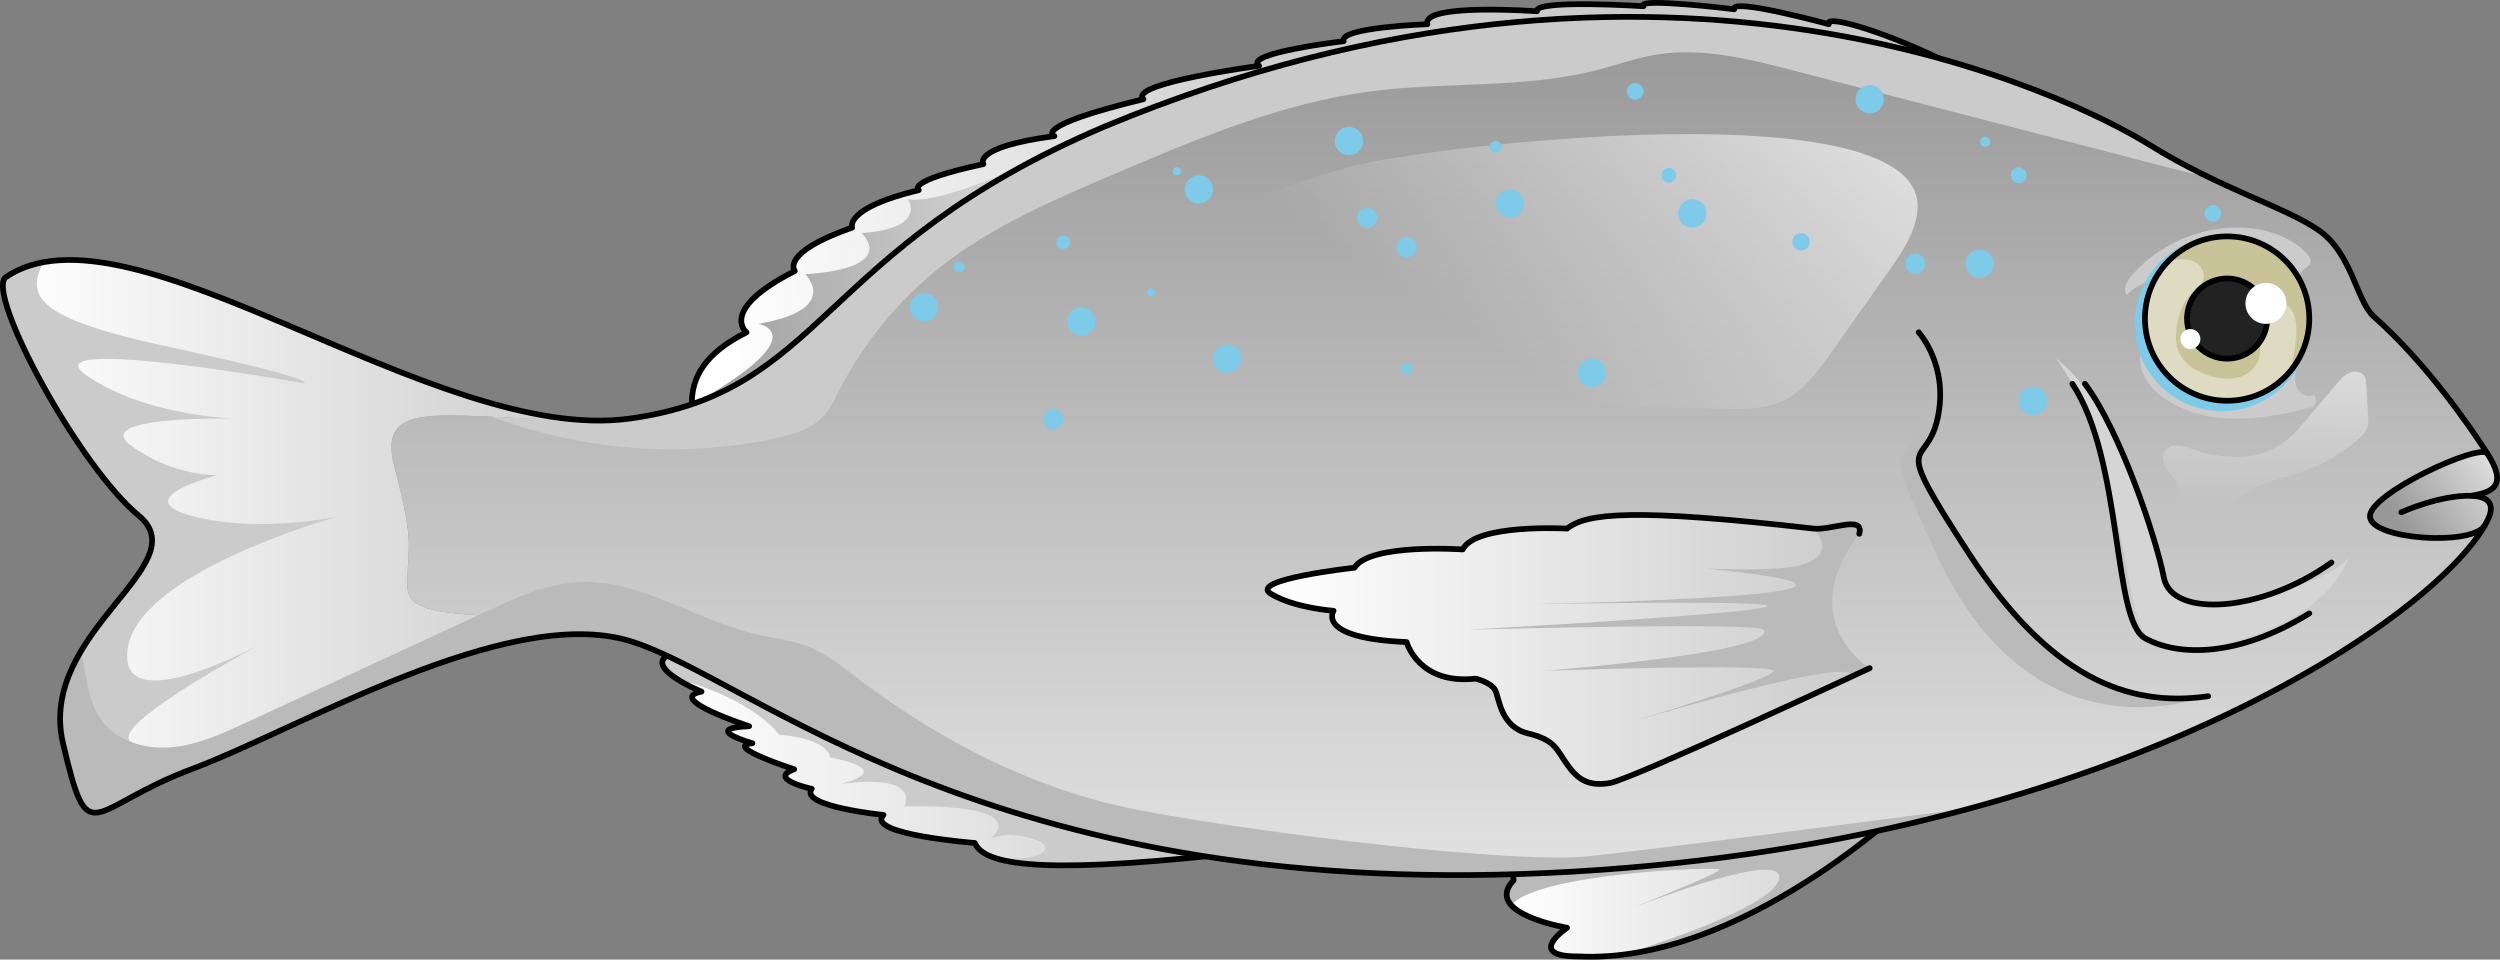 <?xml version="1.0" encoding="utf-8"?>
<!-- Generator: Adobe Illustrator 24.0.1, SVG Export Plug-In . SVG Version: 6.00 Build 0)  -->
<svg version="1.1" id="Camada_1" xmlns="http://www.w3.org/2000/svg" xmlns:xlink="http://www.w3.org/1999/xlink" x="0px" y="0px"
	 width="436.504px" height="167.548px" viewBox="0 0 436.504 167.548" enable-background="new 0 0 436.504 167.548"
	 xml:space="preserve">
<rect x="0" y="0" width="436.504" height="167.548" fill="#808080" stroke="none"/>
<g>
	<linearGradient id="SVGID_1_" gradientUnits="userSpaceOnUse" x1="124.843" y1="42.815" x2="232.321" y2="35.859">
		<stop  offset="0" style="stop-color:#FFFFFF"/>
		<stop  offset="1" style="stop-color:#CBCBCB"/>
	</linearGradient>
	<path fill="url(#SVGID_1_)" d="M341.175,11.497l-116.9,11.22l-7.52-2.3c-5.6,4.4-15.56,10.68-26.97,17.43
		c-29.24,17.31-68.09,37.71-68.09,37.71c-0.49-1.54-0.79-3.01-0.87-4.42c-0.31-5.23,2.34-9.53,9.52-13.11c0,0-5.01-3.88,8.43-10.71
		c0,0-2.677-3.145,10.018-7.58c0,0-1.478-3.391,11.622-6.54c0,0-2.565-1.557,11.291-4.547c0,0-2.131-2.935,12.391-4.891
		c0,0-4.304-1.617,15.555-6.446c-2.798-2.75,20.182-5.816,20.182-5.816c-2.868-2.217,14.78-4.31,14.78-4.31
		c-0.952-2.407,14.61-2.96,14.61-2.96c-1.084-3.727,19.13-2.26,19.13-2.26c-0.52-2.12,18.61-0.88,18.61-0.88
		c-1.4-1.58,15.83,0.53,15.83,0.53c-0.7-2.09,16.52,2.61,16.52,2.61C318.445,2.317,330.095,5.797,341.175,11.497z"/>
	<path fill="none" stroke="#000000" stroke-linecap="round" stroke-linejoin="round" stroke-miterlimit="10" d="M341.175,11.497
		l-116.9,11.22l-7.52-2.3c-5.6,4.4-15.56,10.68-26.97,17.43c-29.24,17.31-68.09,37.71-68.09,37.71c-0.49-1.54-0.79-3.01-0.87-4.42
		c-0.31-5.23,2.34-9.53,9.52-13.11c0,0-5.01-3.88,8.43-10.71c0,0-2.677-3.145,10.018-7.58c0,0-1.478-3.391,11.622-6.54
		c0,0-2.565-1.557,11.291-4.547c0,0-2.131-2.935,12.391-4.891c0,0-4.304-1.617,15.555-6.446c-2.798-2.75,20.182-5.816,20.182-5.816
		c-2.868-2.217,14.78-4.31,14.78-4.31c-0.952-2.407,14.61-2.96,14.61-2.96c-1.084-3.727,19.13-2.26,19.13-2.26
		c-0.52-2.12,18.61-0.88,18.61-0.88c-1.4-1.58,15.83,0.53,15.83,0.53c-0.7-2.09,16.52,2.61,16.52,2.61
		C318.445,2.317,330.095,5.797,341.175,11.497z"/>
	<linearGradient id="SVGID_2_" gradientUnits="userSpaceOnUse" x1="117.567" y1="48.562" x2="192.768" y2="48.562">
		<stop  offset="0" style="stop-color:#989898"/>
		<stop  offset="0.995" style="stop-color:#E6E6E6"/>
	</linearGradient>
	<path fill="url(#SVGID_2_)" d="M192.768,22.142l-7.07,15.127c-29.239,17.31-68.092,37.714-68.092,37.714
		c-0.484-1.547,3.773-3.167,3.697-4.572c21.391-12.128,11.108-13.877,11.108-13.877c14.577-2.505,8.199-8.655,8.199-8.655
		c16.627-1.139,9.794-7.184,9.794-7.184c11.616-0.807,8.129-5.909,8.129-5.909C165.924,36.215,192.768,22.142,192.768,22.142z"/>
	<linearGradient id="SVGID_3_" gradientUnits="userSpaceOnUse" x1="115.639" y1="132.248" x2="219.375" y2="132.248">
		<stop  offset="0" style="stop-color:#FFFFFF"/>
		<stop  offset="1" style="stop-color:#CBCBCB"/>
	</linearGradient>
	<path fill="url(#SVGID_3_)" d="M219.375,148.55c-0.512,0.057-1.016,0.114-1.518,0.171c-26.62,3.046-39.659,2.999-44.936,0.778
		c-1.462-0.607-2.325-1.395-2.714-2.316c0,0-19.246-1.481-15.943-4.897c0,0-14.805-1.48-12.527-4.555c0,0-7.858-1.708-3.075-3.417
		c0,0-12.641-4.081-7.288-4.546c0,0-9.186-2.591-0.569-2.97c0,0-14.805-4.783-8.314-6.036c0,0-2.401-0.977-4.356-2.259h-0.009
		c-2.619-1.699-4.432-3.92,1.291-5.03c9.433-1.822,89.634,30.852,99.058,34.705C219.062,148.418,219.375,148.55,219.375,148.55z"/>
	<path fill="#CBCBCB" d="M218.473,148.18l-0.617,0.541c-26.62,3.046-39.659,2.999-44.936,0.778
		c7.953,1.452,12.546-1.405,7.535-2.999c-4.717-1.5-7.231-0.171-7.507-0.019c0.475-0.37,7.44-6.112-15.042-5.675
		c0,0,3.17-5.78-11.065-3.948c1.016-0.247,9.462-2.373-1.917-4.612c0,0,0-3.227-8.883-3.967c0,0-4.185-6.121-17.908-9.775h-0.009
		c-2.619-1.699-4.432-3.92,1.291-5.03C128.848,111.653,209.05,144.327,218.473,148.18z"/>
	<linearGradient id="SVGID_4_" gradientUnits="userSpaceOnUse" x1="263.058" y1="149.646" x2="333.171" y2="149.646">
		<stop  offset="0" style="stop-color:#FFFFFF"/>
		<stop  offset="1" style="stop-color:#CBCBCB"/>
	</linearGradient>
	<path fill="url(#SVGID_4_)" d="M333.171,140.351c0,0-24.095,23.089-49.681,26.316c-2.6,0.332-5.21,0.456-7.82,0.332
		c-9.576,0.047-2.059-5.011-2.059-5.011s-7.232-1.205-9.708-3.91c-1.082-1.167-1.281-2.619,0.37-4.375l-0.503-8.883l-0.712-12.574
		l44.812,5.182L333.171,140.351z"/>
	<path fill="#BABABA" d="M310.622,153.504c1.025-4.631-16.617,1.585-25.415,4.935c5.865-2.344,14.994-6.083,14.994-6.586
		c0-0.655-32.172,0.655-36.3,6.226c-1.082-1.167-1.281-2.619,0.37-4.375l-0.503-8.883l24.817-6.178l19.284-1.215l25.301,2.923
		c0,0-24.095,23.089-49.681,26.316C293.521,163.478,309.683,157.727,310.622,153.504z"/>
	<path fill="none" stroke="#000000" stroke-linecap="round" stroke-linejoin="round" stroke-miterlimit="10" d="M219.376,148.551
		c-35.163,4.1-47.348,2.961-49.17-1.367c0,0-19.246-1.48-15.943-4.897c0,0-14.805-1.48-12.527-4.555c0,0-7.858-1.708-3.075-3.416
		c0,0-12.641-4.081-7.288-4.546c0,0-9.19-2.589-0.569-2.97c0,0-14.805-4.783-8.313-6.036c0,0-13.096-5.352-3.075-7.288
		C129.437,111.539,219.376,148.551,219.376,148.551z"/>
	<path fill="none" stroke="#000000" stroke-linecap="round" stroke-linejoin="round" stroke-miterlimit="10" d="M333.171,140.351
		c0,0-29.24,28.015-57.497,26.648c-9.58,0.048-2.059-5.011-2.059-5.011s-14.809-2.457-9.343-8.289l-1.211-21.45L333.171,140.351z"/>
	<linearGradient id="SVGID_5_" gradientUnits="userSpaceOnUse" x1="252.176" y1="4.377" x2="252.176" y2="161.533">
		<stop  offset="0" style="stop-color:#989898"/>
		<stop  offset="0.995" style="stop-color:#E6E6E6"/>
	</linearGradient>
	<path fill="url(#SVGID_5_)" d="M432.476,86.371c-3.53,0.683,4.489-1.034,1.908,4.356c-0.171,0.351-0.361,0.721-0.588,1.101
		c-6.88,11.929-37.809,35.123-89.473,49.216c-21.277,5.808-46.055,10.078-74.127,11.379
		c-98.394,4.555-138.935-34.164-160.345-40.542c-1.338-0.399-2.733-0.683-4.176-0.873c-0.057-0.009-0.114-0.009-0.161-0.019
		c-7.45-2.771-15.564-3.132-22.036-3.559c-7.184-0.484-12.347-1.053-12.347-5.115c0-7.744,1.367-6.833-2.278-20.869
		c-2.249-8.655,3.132-9.262,14.216-8.797c0.579,0.019,1.177,0.047,1.784,0.076c1.955,0.095,4.081,0.209,6.349,0.313
		c0.987,0.047,2.012,0.085,3.056,0.123c0.522,0.019,1.054,0.038,1.595,0.047c0.541,0.019,1.082,0.028,1.632,0.038
		c0.551,0.019,1.101,0.028,1.67,0.028c0.57,0.009,1.139,0.019,1.718,0.019c3.113,0.237,6.112,0.19,8.978-0.199
		c34.164-4.612,32.798-29.543,82.906-50.952c98.394-40.997,169.798-4.783,182.438,3.075c3.464,2.154,6.823,3.948,9.993,5.504
		c0,0.01,0,0.01,0.009,0c8.408,4.119,15.507,6.548,19.721,9.528c5.808,4.1,6.491,12.299,9.566,15.032
		c9.224,8.2,16.741,19.132,19.815,23.915C437.372,83.98,436.006,85.688,432.476,86.371z"/>
	<linearGradient id="SVGID_6_" gradientUnits="userSpaceOnUse" x1="305.589" y1="-32.367" x2="250.926" y2="54.411">
		<stop  offset="0" style="stop-color:#FFFFFF"/>
		<stop  offset="1" style="stop-color:#FFFFFF;stop-opacity:0"/>
	</linearGradient>
	<path fill="url(#SVGID_6_)" d="M236.022,29.047c-23.462,6.287-44.666,19.121-64.154,33.619c-1.229,0.914-2.599,2.213-2.231,3.7
		c0.266,1.073,1.351,1.715,2.378,2.124c11.349,4.522,22.938-4.872,34.409-9.076c9.299-3.408,19.829-3.331,29.077,0.212
		c-3.169,3.028-5.815,6.603-7.786,10.518c24.569,0.41,49.138,0.82,73.707,1.23c3.171,0.053,6.45,0.086,9.371-1.149
		c3.897-1.647,6.539-5.267,8.98-8.722c3.333-4.716,6.666-9.432,10-14.148c2.299-3.252,4.676-6.711,5.021-10.678
		C336.668,15.132,249.345,25.477,236.022,29.047z"/>
	<path fill="#CBCBCB" d="M385.186,30.721c-1.443-0.19-2.875-0.513-4.214-0.854c-22.596-5.855-45.182-11.701-67.778-17.547
		c-7.915-2.05-16.114-4.109-24.171-2.752c-3.426,0.579-6.71,1.765-10.069,2.638c-12.859,3.322-26.439,2.021-39.602,3.739
		c-15.687,2.05-30.454,8.313-45.002,14.52c-10.42,4.451-20.973,8.978-29.903,15.953c-7.44,5.827-13.59,13.296-17.889,21.713
		c-0.778,1.528-1.509,3.103-2.648,4.375c-2.192,2.448-5.571,3.416-8.797,4.1c-16.332,3.454-33.623,2.002-49.254-3.834
		c4.318,0.218,9.348,0.503,15.013,0.522c3.113,0.237,6.112,0.19,8.978-0.199c34.164-4.612,32.798-29.543,82.906-50.952
		c98.394-40.997,169.798-4.783,182.438,3.075C378.657,27.371,382.017,29.165,385.186,30.721z"/>
	<linearGradient id="SVGID_7_" gradientUnits="userSpaceOnUse" x1="420.322" y1="92.897" x2="437.632" y2="80.143">
		<stop  offset="0" style="stop-color:#989898"/>
		<stop  offset="0.995" style="stop-color:#E6E6E6"/>
	</linearGradient>
	<path fill="url(#SVGID_7_)" d="M432.476,86.371c-3.53,0.683,4.489-1.034,1.908,4.356c-0.171,0.351-0.361,0.721-0.588,1.101
		c-2.325,3.521-19.654,2.401-19.996-1.585c-0.342-3.986,19.237-12.973,20.499-11.047C437.372,83.98,436.006,85.688,432.476,86.371z"
		/>
	<path fill="#CBCBCB" d="M401.299,63.014c-0.337,1.351-0.804,2.753-0.466,4.104c0.338,1.351,1.912,2.493,3.122,1.805
		c0.565,0.552,0.518,1.598-0.094,2.097c-8.469,2.293-18.132,3.61-25.507-1.144c-1.846-1.19-3.52-2.805-4.256-4.875
		c-0.965-2.715-0.173-5.749,1.063-8.351c1.236-2.602,2.912-5.005,3.846-7.73c-2.788-0.452-5.773,0.559-7.712,2.614
		c-0.679-1.153,0.157-2.593,1.043-3.596c4.824-5.464,12.214-8.559,19.492-8.164c3.99,0.217,8.07,1.53,10.852,4.399
		c0.479,0.494,0.944,1.189,0.674,1.822c-0.168,0.393-0.569,0.621-0.903,0.887c-2.234,1.779-1.427,4.787-0.954,7.149
		C402.104,57.052,402.055,59.987,401.299,63.014z"/>
	<path fill="#D5D5D5" d="M359.022,62.627c0,0,7.972,5.27,13.95,22.963c5.979,17.693,3.345,23.294,22.036,18.578
		c13.233-3.339,15.032-6.864,15.032-6.864s-3.099,12.596-27.6,16.206c-9.468,1.73-9.468-6.64-11.86-18.256
		S366.595,73.218,359.022,62.627z"/>
	<linearGradient id="SVGID_8_" gradientUnits="userSpaceOnUse" x1="0.5" y1="93.646" x2="105.512" y2="93.646">
		<stop  offset="0" style="stop-color:#FFFFFF"/>
		<stop  offset="1" style="stop-color:#CBCBCB"/>
	</linearGradient>
	<path fill="url(#SVGID_8_)" d="M105.512,110.989c-18.98-2.373-46.577,12.261-64.666,20.252c-2.6,1.148-5.011,2.154-7.165,2.961
		c-18.316,6.833-18.126,15.032-22.682-4.432c-1.424-6.083,0.351-11.398,3.151-16.105c6.169-10.344,17.263-17.699,10.06-23.649
		C13.733,81.36-2.495,51.296,0.978,48.42c1.955-1.329,4.166-2.183,6.596-2.629c22.197-4.119,62.768,25.206,93.298,27.502
		c-0.579,0-1.148-0.009-1.718-0.019c-0.56,0-1.12-0.009-1.67-0.028c-0.55-0.01-1.091-0.019-1.632-0.038
		c-0.541-0.009-1.073-0.028-1.595-0.047c-1.044-0.038-2.069-0.076-3.056-0.123c-2.268-0.104-4.394-0.218-6.349-0.313
		c-0.607-0.029-1.205-0.057-1.784-0.076c-11.084-0.465-16.465,0.142-14.216,8.797c3.644,14.036,2.278,13.125,2.278,20.869
		c0,4.062,5.163,4.631,12.347,5.115C89.948,107.857,98.063,108.217,105.512,110.989z"/>
	<path fill="#CBCBCB" d="M23.299,129.769c4.289,1.576,9.186,2.857,17.547,1.471c-2.6,1.148-5.011,2.154-7.165,2.961
		c-18.316,6.833-18.126,15.032-22.682-4.432C6.445,110.305,34.687,98.67,24.21,90.015S-2.495,51.296,0.978,48.42
		c1.955-1.329,4.166-2.183,6.596-2.629c-3.113,6.017-1.044,9.794,21.192,14.615c28.356,6.15,24.238,6.491,24.238,6.491
		S4.85,58.356,15.1,65.531c9.452,6.615,23.555,7.459,25.69,7.554c-2.714-0.047-24.893-0.313-17.832,4.783
		c7.516,5.428,15.032,5.087,15.032,5.087s-16.133,4.1-4.309,7.174c11.084,2.885,23.792,0.361,25.339,0.038
		c-2.505,0.712-35.104,10.136-36.746,23.232c-1.31,10.43,14.994,3.274,22.719-0.655C36.633,117.319,18.241,127.909,23.299,129.769z"
		/>
	<path fill="#BABABA" d="M344.322,141.044c-21.277,5.808-46.055,10.078-74.127,11.379c-98.394,4.555-138.935-34.164-160.345-40.542
		c-1.338-0.399-2.733-0.683-4.176-0.873c-0.057-0.009-0.114-0.009-0.161-0.019c-18.98-2.373-46.577,12.261-64.666,20.252
		c-2.6,1.148-5.011,2.154-7.165,2.961c-18.316,6.833-18.126,15.032-22.682-4.432c-1.424-6.083,0.351-11.398,3.151-16.105
		c0.854,3.768,1.13,8.2,3.084,11.407c2.458,4.033,7.611,5.761,12.318,5.428c4.707-0.323,9.111-2.335,13.391-4.318
		c13.514-6.254,27.018-12.508,40.532-18.752c0.607-0.285,1.224-0.569,1.832-0.854c4.926-2.278,10.003-4.593,15.421-4.935
		c10.885-0.683,20.565,6.605,31.194,9.073c3.113,0.721,6.349,1.034,9.319,2.23c3.673,1.471,6.7,4.176,9.879,6.529
		c13.751,10.164,29.011,17.993,45.733,21.562c15.069,3.209,61.439,9.425,78.635,8.614
		C281.041,149.387,344.322,141.044,344.322,141.044z"/>
	<path fill="none" stroke="#000000" stroke-linecap="round" stroke-linejoin="round" stroke-miterlimit="10" d="M434.383,90.727
		c2.581-5.39-5.435-3.673-1.906-4.356c3.529-0.683,4.896-2.392,1.821-7.175c-3.075-4.783-10.591-15.716-19.815-23.915
		c-3.075-2.733-3.758-10.933-9.566-15.032s-17.082-7.175-29.723-15.032s-84.045-44.072-182.438-3.075
		c-50.108,21.41-48.741,46.337-82.906,50.955S22.57,33.692,0.978,48.415c-3.474,2.88,12.755,32.945,23.232,41.6
		S6.445,110.305,11,129.769s4.369,11.265,22.683,4.432c18.314-6.833,54.756-28.698,76.166-22.321s61.952,45.097,160.345,40.542
		C368.588,147.867,426.639,106.898,434.383,90.727z"/>
	<path fill="#7DCAE9" d="M403.208,56.534c0,3.674-1.292,7.045-3.452,9.669c-2.796,3.411-7.045,5.591-11.808,5.591
		c-8.427,0-15.26-6.833-15.26-15.26c0-4.299,1.776-8.175,4.633-10.941c2.745-2.674,6.49-4.32,10.628-4.32
		C396.375,41.274,403.208,48.107,403.208,56.534z"/>
	<path fill="#DEDBC2" d="M403.208,55.623c0,3.454-1.215,6.624-3.246,9.092c-2.629,3.208-6.624,5.258-11.103,5.258
		c-7.924,0-14.349-6.425-14.349-14.349c0-4.043,1.67-7.687,4.356-10.287c2.581-2.515,6.102-4.062,9.993-4.062
		C396.783,41.274,403.208,47.699,403.208,55.623z"/>
	<path fill="#C8C399" d="M400.845,59.315c0.161-1.594,0.218-3.274-0.474-4.717c-0.702-1.433-2.401-2.515-3.91-2.002
		c-1.794,0.598-2.344,2.895-2.183,4.783c0.161,1.889,0.721,3.853,0.019,5.609c-0.617,1.566-2.173,2.638-3.815,2.98
		c-1.651,0.351-3.369,0.066-4.973-0.465c-2.097-0.702-4.176-1.964-5.068-3.995c-0.569-1.319-0.579-2.819-0.398-4.252
		c0.266-2.173,0.978-4.394,2.524-5.941c0.835-0.826,1.936-1.537,2.192-2.686c0.285-1.329-0.797-2.629-2.059-3.094
		c-1.243-0.456-2.572-0.228-3.834-0.199c2.581-2.515,6.102-4.062,9.993-4.062c7.924,0,14.349,6.425,14.349,14.349
		c0,3.454-1.215,6.624-3.246,9.092C400.37,62.931,400.665,61.128,400.845,59.315z"/>
	
		<circle fill="none" stroke="#000000" stroke-linecap="round" stroke-linejoin="round" stroke-miterlimit="10" cx="388.859" cy="55.623" r="14.349"/>
	<circle fill="#222222" cx="388.859" cy="55.623" r="7.004"/>
	
		<circle fill="none" stroke="#000000" stroke-linecap="round" stroke-linejoin="round" stroke-miterlimit="10" cx="388.859" cy="55.623" r="7.004"/>
	<path fill="none" stroke="#000000" stroke-linecap="round" stroke-linejoin="round" stroke-miterlimit="10" d="M434.298,79.197
		c-1.265-1.928-20.84,7.061-20.499,11.047s17.672,5.106,19.996,1.585"/>
	<path fill="none" stroke="#000000" stroke-linecap="round" stroke-linejoin="round" stroke-miterlimit="10" d="M419.265,89.446
		c0,0,6.603-3.029,12.298-2.881"/>
	<path fill="none" stroke="#000000" stroke-linecap="round" stroke-linejoin="round" stroke-miterlimit="10" d="M364.033,67.011
		c6.15,8.199,12.417,26.8,13.784,33.86c1.367,7.061,17.078,6.112,29.263-2.657"/>
	<path fill="none" stroke="#000000" stroke-linecap="round" stroke-linejoin="round" stroke-miterlimit="10" d="M361.833,67.011
		c8.883,13.438,6.983,41.225,12.677,44.414c5.694,3.189,16.171,3.416,28.698-4.327"/>
	<path fill="#D5D5D5" d="M335.002,58.015c0,0,0.019,0.019,0.038,0.047"/>
	<path fill="#BABABA" d="M385.556,121.561c-18.563,5.637-36.186-0.873-47.128-24.105c-10.952-23.232-5.514-15.137-2.221-24.048
		c3.132-8.465-0.778-14.748-1.167-15.346c0.503,0.569,5.201,6.244,3.255,15.032c-2.05,9.281-8.541,2.003,5.466,23.526
		C357.769,118.144,371.435,123.61,385.556,121.561z"/>
	<path fill="#D5D5D5" d="M335.002,58.015c0,0,0.019,0.019,0.038,0.047"/>
	<path fill="none" stroke="#000000" stroke-linecap="round" stroke-linejoin="round" stroke-miterlimit="10" d="M385.556,121.561
		c-14.121,2.05-27.787-3.416-41.795-24.94c-14.007-21.524-7.516-14.248-5.466-23.523s-3.294-15.083-3.294-15.083"/>
	<circle fill="#FFFFFF" cx="395.634" cy="52.973" r="3.575"/>
	<circle fill="#FFFFFF" cx="382.441" cy="59.198" r="1.75"/>
	<g>
		<linearGradient id="SVGID_9_" gradientUnits="userSpaceOnUse" x1="221.311" y1="113.399" x2="326.452" y2="113.399">
			<stop  offset="0" style="stop-color:#FFFFFF"/>
			<stop  offset="1" style="stop-color:#CBCBCB"/>
		</linearGradient>
		<path fill="url(#SVGID_9_)" d="M326.452,116.664c0,0-1.243,0.579-3.312,1.537c-9.898,4.603-38.815,17.936-42.013,18.506
			c-3.872,0.683-5.694-0.683-7.516-3.236c-1.813-2.553-2.05-4.28-6.833-5.419c-4.783-1.139-5.011-6.15-5.694-7.516
			c-0.683-1.367-3.416-2.05-3.416-2.05c-10.022,1.139-12.071-6.377-12.071-6.377c-15.943-0.683-12.755-5.466-12.755-5.466
			s-6.833-0.456-10.942-2.961c-4.1-2.505,14.586-4.555,14.586-4.555c2.733-4.327,18.904-3.189,18.904-3.189
			c2.278-4.555,18.221-3.644,18.221-3.644c3.426-2.733,11.597-3.578,43.019,0h0.029c3.027,0.342,8.883-2.401,7.972,0.911
			C313.014,108.464,326.452,116.664,326.452,116.664z"/>
	</g>
	<path fill="#BABABA" d="M323.14,118.201c1.537-3.682-27.816,4.745-38.084,7.782c7.621-2.335,25.073-7.791,24.542-8.864
		c-0.683-1.367-39.631,0-39.631,0c35.189-3.075,38.948-5.808,37.923-7.175c-1.025-1.367-51.588,0-51.588,0s50.564-2.733,52.272-4.1
		c1.063-0.854-22.729-0.645-40.779-0.361c18.345-0.446,43.218-1.348,45.562-3.056c1.528-1.11-5.931-2.211-15.345-3.141
		c7.175,0.256,13.514,0.18,16.37-0.617c5.333-1.499,4.005-4.403,2.249-6.377h0.029c3.027,0.342,8.883-2.401,7.972,0.911
		c-11.616,15.26,1.822,23.46,1.822,23.46S325.209,117.243,323.14,118.201z"/>
	<path fill="none" stroke="#000000" stroke-linecap="round" stroke-linejoin="round" stroke-miterlimit="10" d="M324.63,93.204
		c0.911-3.315-4.948-0.567-7.972-0.911c-31.439-3.582-39.622-2.733-43.043,0c0,0-15.948-0.911-18.225,3.644
		c0,0-16.171-1.139-18.904,3.189c0,0-18.687,2.05-14.582,4.555c4.105,2.505,10.938,2.961,10.938,2.961s-3.189,4.783,12.755,5.466
		c0,0,2.05,7.516,12.071,6.377c0,0,2.733,0.683,3.416,2.05c0.683,1.367,0.911,6.377,5.694,7.516
		c4.783,1.139,5.019,2.862,6.837,5.417s3.64,3.921,7.512,3.238c3.872-0.683,45.325-20.043,45.325-20.043"/>
	<linearGradient id="SVGID_10_" gradientUnits="userSpaceOnUse" x1="45.079" y1="111.681" x2="48.847" y2="111.681">
		<stop  offset="0" style="stop-color:#FFFFFF"/>
		<stop  offset="1" style="stop-color:#CBCBCB"/>
	</linearGradient>
	<path fill="url(#SVGID_10_)" d="M45.079,112.697c2.021-1.11,3.435-1.851,3.768-2.031C48.524,110.856,47.1,111.662,45.079,112.697z"
		/>
	<circle fill="#7DCAE9" cx="314.465" cy="42.216" r="1.517"/>
	<circle fill="#7DCAE9" cx="291.376" cy="30.6" r="1.283"/>
	<circle fill="#7DCAE9" cx="352.474" cy="30.6" r="1.39"/>
	<circle fill="#7DCAE9" cx="346.633" cy="24.759" r="0.886"/>
	<circle fill="#7DCAE9" cx="326.452" cy="17.323" r="2.476"/>
	<circle fill="#7DCAE9" cx="345.641" cy="46.057" r="2.476"/>
	<circle fill="#7DCAE9" cx="334.387" cy="46.057" r="1.751"/>
	<circle fill="#7DCAE9" cx="386.383" cy="37.263" r="1.455"/>
	<circle fill="#7DCAE9" cx="295.476" cy="37.263" r="2.476"/>
	<circle fill="#7DCAE9" cx="261.141" cy="25.647" r="1.029"/>
	<circle fill="#7DCAE9" cx="245.596" cy="43.175" r="1.751"/>
	<circle fill="#7DCAE9" cx="183.888" cy="73.232" r="1.751"/>
	<circle fill="#7DCAE9" cx="238.722" cy="38.028" r="1.751"/>
	<circle fill="#7DCAE9" cx="245.596" cy="64.378" r="1.011"/>
	<circle fill="#7DCAE9" cx="209.325" cy="33.076" r="2.476"/>
	<circle fill="#7DCAE9" cx="188.826" cy="56.136" r="2.476"/>
	<circle fill="#7DCAE9" cx="214.277" cy="62.627" r="2.476"/>
	<circle fill="#7DCAE9" cx="200.953" cy="51.039" r="0.711"/>
	<circle fill="#7DCAE9" cx="185.639" cy="42.299" r="1.182"/>
	<circle fill="#7DCAE9" cx="205.481" cy="29.889" r="0.711"/>
	<circle fill="#7DCAE9" cx="167.473" cy="46.656" r="0.94"/>
	<circle fill="#7DCAE9" cx="161.318" cy="53.659" r="2.476"/>
	<circle fill="#7DCAE9" cx="235.522" cy="24.618" r="2.476"/>
	<circle fill="#7DCAE9" cx="285.511" cy="15.963" r="1.451"/>
	<circle fill="#7DCAE9" cx="263.617" cy="35.552" r="2.476"/>
	<circle fill="#7DCAE9" cx="277.966" cy="65.103" r="2.476"/>
	<circle fill="#7DCAE9" cx="354.95" cy="69.972" r="2.476"/>
	<linearGradient id="SVGID_11_" gradientUnits="userSpaceOnUse" x1="395.819" y1="41.943" x2="395.477" y2="88.749">
		<stop  offset="0" style="stop-color:#FFFFFF"/>
		<stop  offset="1" style="stop-color:#FFFFFF;stop-opacity:0"/>
	</linearGradient>
	<path fill="url(#SVGID_11_)" d="M400.385,75.864c0.589-0.584,1.127-1.217,1.665-1.849c1.997-2.35,3.994-4.699,5.991-7.049
		c0.652-0.767,1.345-1.564,2.287-1.922c0.941-0.358,2.2-0.097,2.615,0.82c0.152,0.335,0.175,0.712,0.197,1.079
		c0.111,1.899,0.221,3.798,0.332,5.697c0.04,0.695,0.078,1.412-0.149,2.07c-0.277,0.804-0.914,1.424-1.553,1.984
		c-2.814,2.465-6.102,4.386-9.631,5.626c-3.109,1.093-6.435,1.678-9.288,3.327c-2.854,1.649-5.215,4.799-4.614,8.039
		c0.209,1.127,0.761,2.263,0.456,3.368c-0.453,1.643-2.7,2.226-4.227,1.467c-1.526-0.759-2.408-2.396-2.95-4.012
		c-0.64-1.91-0.942-3.934-0.886-5.947c0.035-1.256,0.197-2.57-0.304-3.722c-0.792-1.819-4.301-4.507-1.822-6.599
		c1.424-1.202,4.663,0.398,6.101,0.758C390.218,80.402,396.004,80.202,400.385,75.864z"/>
</g>
</svg>
